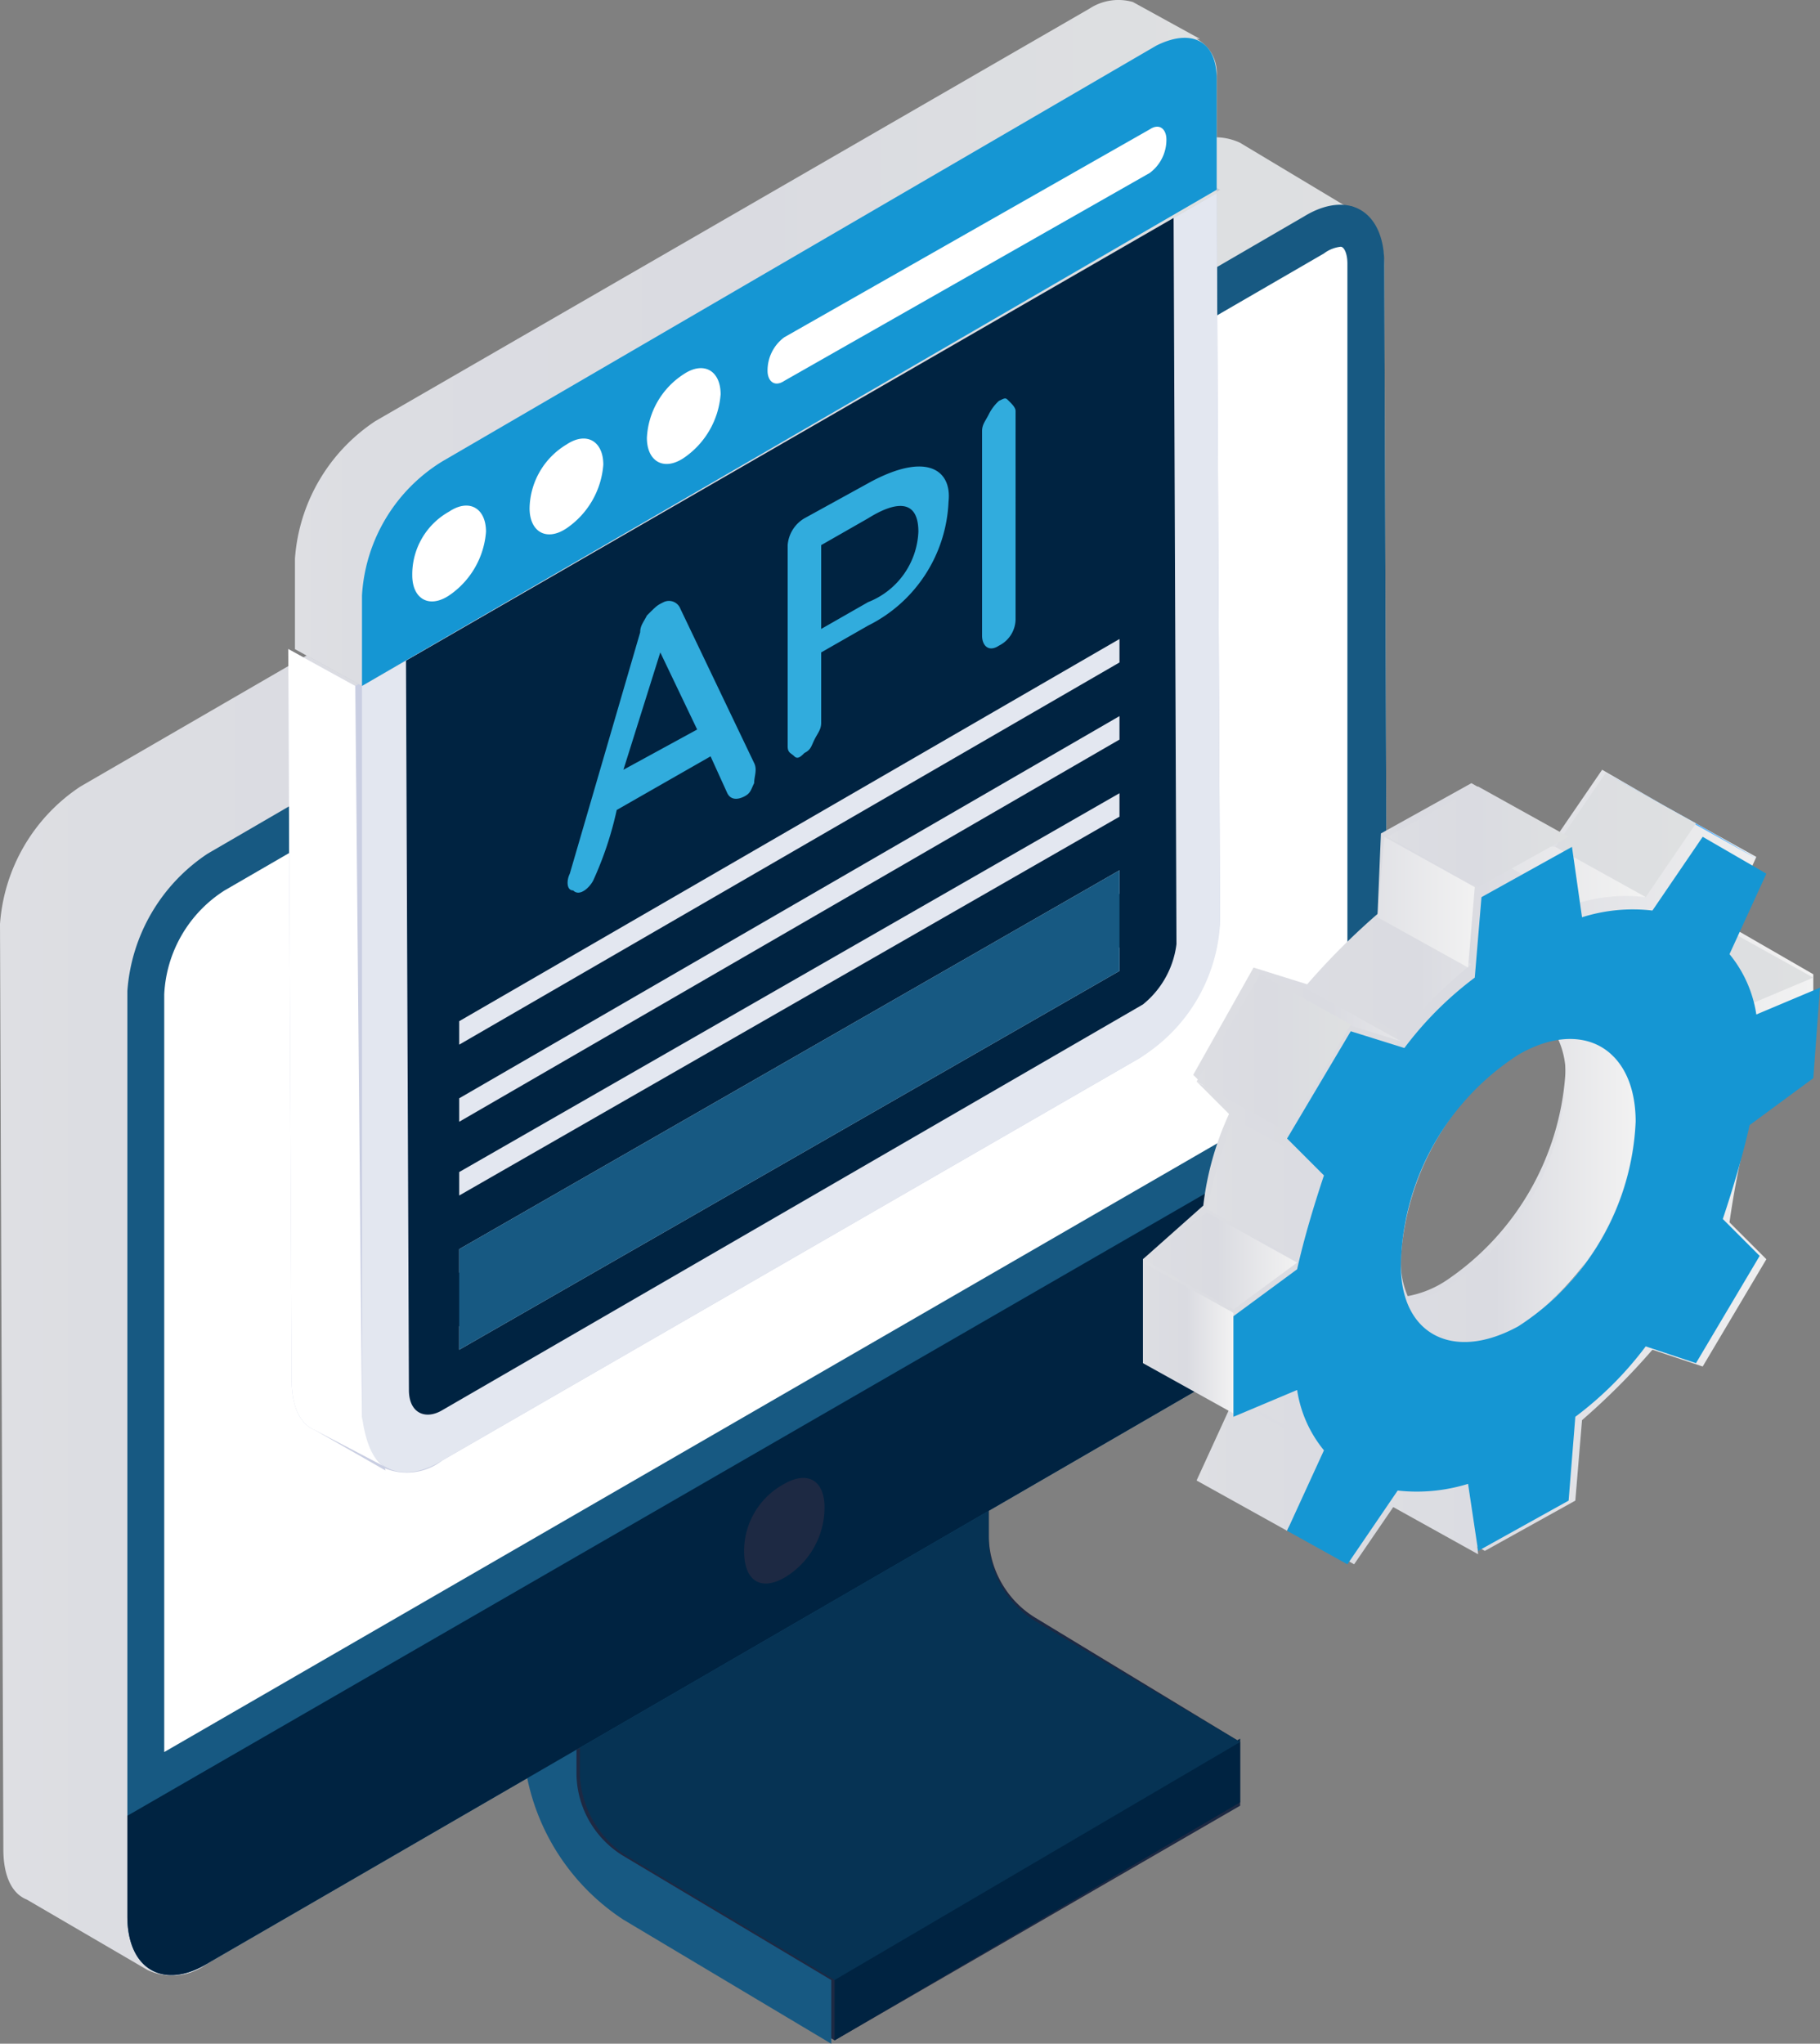 <svg xmlns="http://www.w3.org/2000/svg" xmlns:xlink="http://www.w3.org/1999/xlink" width="54.3" height="60.96" viewBox="0 0 54.3 60.96">
  <rect x="0" y="0" width="54.3" height="60.96" fill="#808080" stroke="none"/>
  <defs>
    <linearGradient id="linear-gradient" x1="0.003" y1="0.649" x2="0.999" y2="0.649" gradientUnits="objectBoundingBox">
      <stop offset="0" stop-color="#dedfe3"/>
      <stop offset="0.068" stop-color="#dcdde2"/>
      <stop offset="0.48" stop-color="#dadbe1"/>
      <stop offset="1" stop-color="#dee0e1"/>
    </linearGradient>
    <linearGradient id="linear-gradient-2" x1="-0.002" y1="2.976" x2="1.001" y2="2.976" xlink:href="#linear-gradient"/>
    <linearGradient id="linear-gradient-3" x1="0.003" y1="0.564" x2="1" y2="0.564" gradientUnits="objectBoundingBox">
      <stop offset="0" stop-color="#dedfe3"/>
      <stop offset="0.068" stop-color="#dcdde2"/>
      <stop offset="0.48" stop-color="#dadbe1"/>
      <stop offset="1" stop-color="#f2f2f2"/>
    </linearGradient>
    <linearGradient id="linear-gradient-4" x1="0.001" y1="0.348" x2="0.998" y2="0.348" xlink:href="#linear-gradient"/>
    <linearGradient id="linear-gradient-5" x1="-0.005" y1="0.612" x2="1.003" y2="0.612" xlink:href="#linear-gradient-3"/>
    <linearGradient id="linear-gradient-6" x1="0.004" y1="0.606" x2="0.998" y2="0.606" xlink:href="#linear-gradient"/>
    <linearGradient id="linear-gradient-7" x1="0.005" y1="0.654" x2="0.995" y2="0.654" xlink:href="#linear-gradient-3"/>
    <linearGradient id="linear-gradient-8" x1="0.018" y1="-1.427" x2="0.997" y2="-1.427" xlink:href="#linear-gradient-3"/>
    <linearGradient id="linear-gradient-9" x1="0.011" y1="-0.896" x2="1" y2="-0.896" xlink:href="#linear-gradient-3"/>
    <linearGradient id="linear-gradient-10" x1="0.007" y1="7.564" x2="0.987" y2="7.564" xlink:href="#linear-gradient"/>
    <linearGradient id="linear-gradient-11" x1="0.003" y1="1.641" x2="1.009" y2="1.641" xlink:href="#linear-gradient-3"/>
    <linearGradient id="linear-gradient-12" x1="0.006" y1="2.277" x2="0.984" y2="2.277" xlink:href="#linear-gradient"/>
  </defs>
  <g id="API_Plugins_Integration_Services_1_" data-name="API Plugins Integration Services (1)" transform="translate(-10.2 -5.44)">
    <path id="Path_48590" data-name="Path 48590" d="M47.2,57.4v1.9l-12.1,7-6.2-3.7a6.639,6.639,0,0,1-3-5.3V52.4l1.6.9,12.2-6.9v4.9a2.906,2.906,0,0,0,1.4,2.4l6.1,3.7Z" fill="#1d2943"/>
    <path id="Path_48591" data-name="Path 48591" d="M35.1,64.4l12.1-7.1v1.9L35.1,66.3Z" fill="#002341"/>
    <path id="Path_48592" data-name="Path 48592" d="M47.2,57.4,35.1,64.5l-6.2-3.7a3.05,3.05,0,0,1-1.4-2.4V53.5l12.2-7v4.9a2.906,2.906,0,0,0,1.4,2.4Z" fill="#063354"/>
    <path id="Path_48593" data-name="Path 48593" d="M27.4,53.5v4.9a2.906,2.906,0,0,0,1.4,2.4L35,64.5v1.9l-6.2-3.7a6.639,6.639,0,0,1-3-5.3V52.5Z" fill="#175982"/>
    <path id="Path_48594" data-name="Path 48594" d="M50.8,11.8c-.1-.1-.2-.1-.3-.2.1,0,.2.1.3.2Z" fill="#1d2943"/>
    <path id="Path_48595" data-name="Path 48595" d="M14,62.7v-3l-3.6-2.1v3c0,.8.2,1.3.7,1.5l3.6,2.1a1.676,1.676,0,0,1-.7-1.5Z" fill="#b0b8cf"/>
    <g id="Group_67729" data-name="Group 67729">
      <path id="Path_48596" data-name="Path 48596" d="M51.6,40.8a5.375,5.375,0,0,1-2.4,4.1L16.4,64a1.731,1.731,0,0,1-1.8.2L11,62.1c-.5-.2-.7-.8-.7-1.5L10.2,33a5.375,5.375,0,0,1,2.4-4.1l32.8-19a1.731,1.731,0,0,1,1.8-.2l3.5,2.1a.349.349,0,0,1-.2-.1c.1,0,.2.1.3.2.5.2.7.8.7,1.5Z" fill="url(#linear-gradient)"/>
      <path id="Path_48597" data-name="Path 48597" d="M50.8,11.8c-.1-.1-.2-.1-.3-.2.1,0,.2.1.3.2Z" fill="#1d2943"/>
    </g>
    <path id="Path_48598" data-name="Path 48598" d="M49.1,11.9c1.3-.8,2.4-.2,2.4,1.4l.1,27.6A5.375,5.375,0,0,1,49.2,45L16.4,64c-1.3.8-2.4.2-2.4-1.4V35a5.375,5.375,0,0,1,2.4-4.1Z" fill="#175982"/>
    <path id="Path_48599" data-name="Path 48599" d="M51.6,37.9v3A5.375,5.375,0,0,1,49.2,45L16.4,64c-1.3.8-2.4.2-2.4-1.4v-3Z" fill="#002341"/>
    <path id="Path_48600" data-name="Path 48600" d="M33.6,49.7c.7-.4,1.2-.1,1.2.7a2.437,2.437,0,0,1-1.2,2.1c-.7.4-1.2.1-1.2-.8A2.275,2.275,0,0,1,33.6,49.7Z" fill="#1d2943"/>
    <path id="Path_48601" data-name="Path 48601" d="M50.4,37.3,15.1,57.7V35.1A3.892,3.892,0,0,1,16.9,32L49.7,13a1.01,1.01,0,0,1,.5-.2c.1,0,.2.2.2.5Z" fill="#fff"/>
    <path id="Path_48602" data-name="Path 48602" d="M45.2,11.9,22.3,25.2V22a2.744,2.744,0,0,1,1-1.8L44.7,7.9a.3.3,0,0,1,.5.2Z" fill="#c9cee2"/>
    <path id="Path_48603" data-name="Path 48603" d="M46.6,32.9A5.375,5.375,0,0,1,44.2,37L23.4,49a1.731,1.731,0,0,1-1.8.2.1.1,0,0,1,.1.1l-2.1-1.2c-.5-.2-.7-.8-.7-1.5l-.1-21.8,2,1.1,1.4-.8L45.1,11.9l1.4-.8Z" fill="#c9cee2"/>
    <path id="Path_48604" data-name="Path 48604" d="M46.5,11.2,46.6,33a5.038,5.038,0,0,1-2.4,4L23.4,49c-1.3.8-2.4.2-2.4-1.4V25.9Z" fill="#e3e7f0"/>
    <path id="Path_48605" data-name="Path 48605" d="M44.7,7.9a.3.3,0,0,1,.5.2l.1,25.5a2.744,2.744,0,0,1-1,1.8L23.4,47.5c-.5.3-1,.1-1-.6L22.3,22a2.744,2.744,0,0,1,1-1.8Z" fill="#002341"/>
    <path id="Path_48606" data-name="Path 48606" d="M21.7,49.2l-2.1-1.1c-.5-.2-.7-.8-.7-1.5l-.1-21.8,2,1.1L21,47.7C21.1,48.4,21.3,49,21.7,49.2Z" fill="#fff"/>
    <path id="Path_48607" data-name="Path 48607" d="M21,25.9l-2-1.1L44.6,10l2,1.1Z" fill="#c3c7cf"/>
    <path id="Path_48608" data-name="Path 48608" d="M46.5,11.2,21,25.9l-2-1.1V22.1A5.375,5.375,0,0,1,21.4,18L42.7,5.7A1.577,1.577,0,0,1,44,5.5l2,1.1h-.1a1.149,1.149,0,0,1,.6,1.1Z" fill="url(#linear-gradient-2)"/>
    <path id="Path_48609" data-name="Path 48609" d="M44.7,6.8c1-.5,1.8-.2,1.8,1v3.3L21,25.9V23.2a5.038,5.038,0,0,1,2.4-4Z" fill="#1596d3"/>
    <path id="Path_48610" data-name="Path 48610" d="M23.6,20.7c.6-.4,1.1-.1,1.1.6a2.525,2.525,0,0,1-1.1,1.9c-.6.4-1.1.1-1.1-.6A2.144,2.144,0,0,1,23.6,20.7Zm3.5-2c.6-.4,1.1-.1,1.1.6a2.525,2.525,0,0,1-1.1,1.9c-.6.4-1.1.1-1.1-.6a2.265,2.265,0,0,1,1.1-1.9Zm3.5-2.1c.6-.4,1.1-.1,1.1.6a2.525,2.525,0,0,1-1.1,1.9c-.6.4-1.1.1-1.1-.6a2.4,2.4,0,0,1,1.1-1.9ZM44.5,9.3c.3-.2.5,0,.5.3a1.231,1.231,0,0,1-.5,1L33.6,16.8c-.3.2-.5,0-.5-.3a1.231,1.231,0,0,1,.5-1Z" fill="#fff"/>
    <path id="Path_48611" data-name="Path 48611" d="M32.7,28.2l-2.2-4.6a.365.365,0,0,0-.5-.2c-.2.1-.2.1-.5.4-.1.2-.2.3-.2.5l-2.1,7.2c-.1.2-.1.5.1.5.2.2.5-.1.6-.3a10.333,10.333,0,0,0,.7-2.1L31.4,28l.5,1.1c.1.2.3.2.5.1s.2-.2.3-.4c0-.2.1-.4,0-.6Zm-3.9.2,1.1-3.5L31,27.2Zm7.4-8.6-2,1.1a1.02,1.02,0,0,0-.5.8v6c0,.2.1.2.2.3s.2,0,.3-.1c.2-.1.2-.2.3-.4s.2-.3.2-.5V24.9l1.4-.8a4.328,4.328,0,0,0,2.4-3.7c.1-.9-.6-1.5-2.3-.6Zm-.1,3.6-1.4.8V21.7l1.4-.8c.8-.5,1.5-.6,1.5.4A2.36,2.36,0,0,1,36.1,23.4Zm4.4.5a.891.891,0,0,1-.5.8c-.3.2-.5,0-.5-.3V18.3c0-.2.1-.3.2-.5a1.38,1.38,0,0,1,.3-.4c.2-.1.2-.1.3,0s.2.2.2.3Z" fill="#31acdd"/>
    <path id="Path_48612" data-name="Path 48612" d="M43.6,24.5v.7L23.9,36.6v-.7Zm0,2.3v.7L23.9,38.9v-.7Zm0,2.3v.7L23.9,41.1v-.7Zm0,2.3v.7L23.9,43.4v-.7Zm0,2.3v.7L23.9,45.7V45Z" fill="#e3e7f0"/>
    <path id="Path_48613" data-name="Path 48613" d="M62.4,38.9l1.9-1.4v-3L61.7,33l.9-2-2.7-1.5L58,28.4l-1.3,1.9-2.6-1.5-2.7,1.5-.1,2.4a20.815,20.815,0,0,0-2.1,2.1l-1.6-.5-1.8,3.2,1.1,1.1a9.006,9.006,0,0,0-.8,2.8L44.3,43v3l2.6,1.5-.9,2L48.7,51l1.9,1.1,1.3-1.9,2.6,1.5,2.7-1.5.2-2.4a20.815,20.815,0,0,0,2.1-2.1l1.5.5L62.9,43l-1.1-1.1a26.528,26.528,0,0,1,.6-3ZM52.2,44.1a2.537,2.537,0,0,1-.2-1.2,8.086,8.086,0,0,1,3.5-6.1,10.412,10.412,0,0,1,1.2-.5,2.537,2.537,0,0,1,.2,1.2,8.086,8.086,0,0,1-3.5,6.1,3.08,3.08,0,0,1-1.2.5Zm1.1,1.2c-.1,0-.2-.1-.3-.1a.367.367,0,0,1,.3.1ZM58,36.6Zm.4.4-.2-.2c.1,0,.1.1.2.2Zm-9.5,9.7Zm6.6-1.8a3.286,3.286,0,0,1-2,.5,3.142,3.142,0,0,0,2-.5,8.6,8.6,0,0,0,2-1.8,5.673,5.673,0,0,1-2,1.8Zm3-3.5a6.159,6.159,0,0,0,.6-2.6,2.969,2.969,0,0,0-.5-1.8,3.453,3.453,0,0,1,.5,1.8A12.213,12.213,0,0,1,58.5,41.4Zm-.1,0Z" fill="url(#linear-gradient-3)"/>
    <path id="Path_48614" data-name="Path 48614" d="M54.3,51.8l-2.7-1.5-.2-2.1,2.7,1.5Zm8.1-16.4-2.7-1.5,1.9-.8,2.7,1.5Z" fill="url(#linear-gradient-4)"/>
    <path id="Path_48615" data-name="Path 48615" d="M59,38.9A7.8,7.8,0,0,1,55.5,45a2.544,2.544,0,0,1-2.5.2L50.9,44a2.539,2.539,0,0,0,2.5-.2,7.652,7.652,0,0,0,3.5-6.1,2.477,2.477,0,0,0-1.1-2.3l2.1,1.2A2.477,2.477,0,0,1,59,38.9Z" fill="url(#linear-gradient-5)"/>
    <path id="Path_48616" data-name="Path 48616" d="M60.8,30l-2.7-1.5L60,29.6l2.7,1.5Z" fill="#57b3fe"/>
    <path id="Path_48617" data-name="Path 48617" d="M48.6,51.1l-2.7-1.5L47,47.2l2.7,1.5ZM59.3,32.2l-2.7-1.5,1.5-2.2L60.8,30Z" fill="url(#linear-gradient-6)"/>
    <path id="Path_48618" data-name="Path 48618" d="M49.7,48.6,47,47.1a3.7,3.7,0,0,1-.8-1.8l2.7,1.5a7.5,7.5,0,0,0,.8,1.8Zm7.5-16.2-2.7-1.5a5.022,5.022,0,0,1,2.1-.2l2.7,1.5A5.022,5.022,0,0,0,57.2,32.4ZM48.9,43l-2.7-1.5c.2-.9.5-1.9.8-2.8l2.7,1.5C49.4,41.1,49.1,42.1,48.9,43ZM52,36.3l-2.7-1.5a10.447,10.447,0,0,1,2.1-2.1l2.7,1.5A13.9,13.9,0,0,0,52,36.3Z" fill="url(#linear-gradient-7)"/>
    <path id="Path_48619" data-name="Path 48619" d="M47,47.6l-2.7-1.5v-3L47,44.6Z" fill="url(#linear-gradient-8)"/>
    <path id="Path_48620" data-name="Path 48620" d="M47,44.5,44.3,43l1.9-1.4,2.7,1.5Z" fill="url(#linear-gradient-9)"/>
    <path id="Path_48621" data-name="Path 48621" d="M54.3,31.9l-2.7-1.5,2.7-1.5L57,30.4Z" fill="url(#linear-gradient-10)"/>
    <path id="Path_48622" data-name="Path 48622" d="M54,34.3l-2.7-1.5.2-2.4,2.7,1.5Zm-4.3,6L47,38.8l-1.1-1.1,2.7,1.5Zm.7-4.3-2.7-1.5,1.6.5L52,36.5Z" fill="url(#linear-gradient-11)"/>
    <path id="Path_48623" data-name="Path 48623" d="M48.6,39.2l-2.7-1.5,1.9-3.2L50.5,36Z" fill="url(#linear-gradient-12)"/>
    <path id="Path_48624" data-name="Path 48624" d="M64.3,37.6,62.4,39c-.2.9-.5,1.9-.8,2.8l1.1,1.1-1.9,3.2-1.5-.5a10.447,10.447,0,0,1-2.1,2.1L57,50.2l-2.7,1.5-.3-2a5.173,5.173,0,0,1-2.1.2l-1.5,2.2-1.8-1,1.1-2.4a3.7,3.7,0,0,1-.8-1.8l-1.9.8v-3l1.9-1.4c.2-.9.5-1.9.8-2.8l-1.1-1.1,1.9-3.2,1.6.5a10.447,10.447,0,0,1,2.1-2.1l.2-2.4,2.7-1.5.3,2.1a5.022,5.022,0,0,1,2.1-.2L61,30.4l1.9,1.1-1.1,2.4a3.7,3.7,0,0,1,.8,1.8l1.9-.8ZM55.5,45A7.652,7.652,0,0,0,59,38.9c0-2.2-1.6-3.1-3.5-2A7.652,7.652,0,0,0,52,43c-.1,2.2,1.5,3.1,3.5,2" fill="#1596d3"/>
    <path id="Path_48625" data-name="Path 48625" d="M43.6,31.4v3L23.9,45.7v-3Z" fill="#175982"/>
  </g>
</svg>
